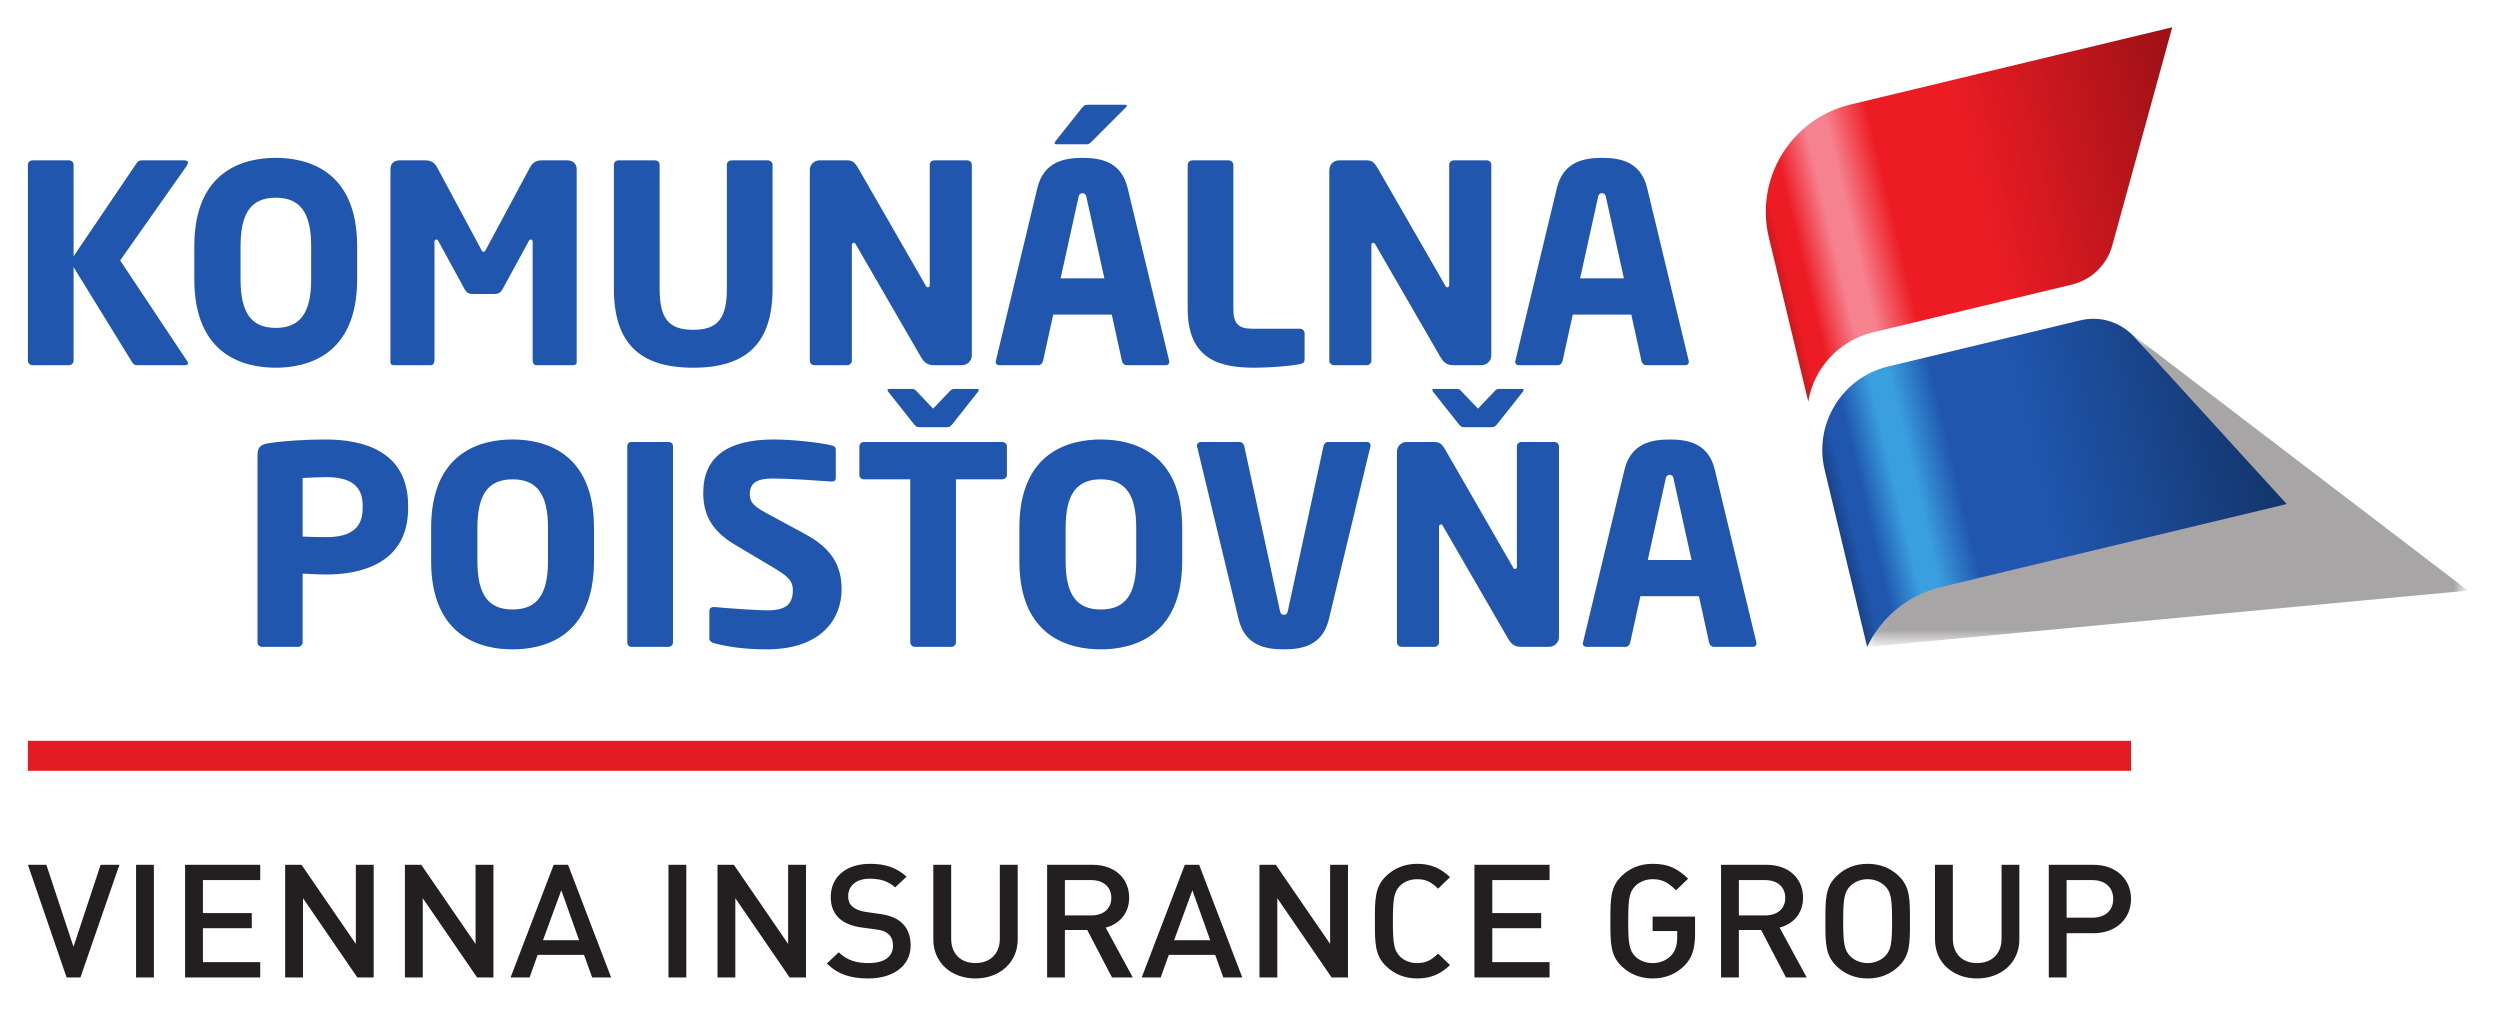 <?xml version="1.0" encoding="UTF-8"?>
<svg width="151px" height="62px" viewBox="0 0 151 62" version="1.1" xmlns="http://www.w3.org/2000/svg" xmlns:xlink="http://www.w3.org/1999/xlink">
    <title>g10</title>
    <defs>
        <polygon id="path-1" points="0.026 19.49 36.319 19.49 36.319 0.512 0.026 0.512 0.026 19.49"></polygon>
        <polygon id="path-3" points="0.026 19.49 36.319 19.49 36.319 0.512 0.026 0.512 0.026 19.49"></polygon>
        <polygon id="path-5" points="0.026 19.49 36.318 19.49 36.318 0.512 0.026 0.512"></polygon>
        <polygon id="path-7" points="0.026 19.49 36.319 19.49 36.319 0.512 0.026 0.512 0.026 19.49"></polygon>
        <polygon id="path-9" points="36.319 3.914 15.905 19.49 0.026 12.988 0.026 0.512"></polygon>
        <polygon id="path-11" points="36.319 3.914 15.905 19.49 0.026 12.988 0.026 0.512"></polygon>
        <polygon id="path-13" points="0.026 19.49 36.319 19.49 36.319 0.512 0.026 0.512 0.026 19.49"></polygon>
        <linearGradient x1="2.845%" y1="44.949%" x2="95.511%" y2="60.306%" id="linearGradient-15">
            <stop stop-color="#173E7D" offset="0%"></stop>
            <stop stop-color="#2056AE" offset="4.117%"></stop>
            <stop stop-color="#2056AE" offset="8%"></stop>
            <stop stop-color="#3A9FDF" offset="15.762%"></stop>
            <stop stop-color="#3A9FDF" offset="17%"></stop>
            <stop stop-color="#3A9FDF" offset="20.419%"></stop>
            <stop stop-color="#2056AE" offset="30%"></stop>
            <stop stop-color="#2056AE" offset="48.413%"></stop>
            <stop stop-color="#13366D" offset="100%"></stop>
        </linearGradient>
        <linearGradient x1="2.328%" y1="38.582%" x2="107.897%" y2="61.38%" id="linearGradient-16">
            <stop stop-color="#B01419" offset="0%"></stop>
            <stop stop-color="#ED1C24" offset="4.117%"></stop>
            <stop stop-color="#ED1C24" offset="8%"></stop>
            <stop stop-color="#F68290" offset="15.762%"></stop>
            <stop stop-color="#F68290" offset="17%"></stop>
            <stop stop-color="#F68290" offset="20.419%"></stop>
            <stop stop-color="#ED1C24" offset="30%"></stop>
            <stop stop-color="#ED1C24" offset="48.413%"></stop>
            <stop stop-color="#9C1116" offset="100%"></stop>
        </linearGradient>
    </defs>
    <g id="Page-1" stroke="none" stroke-width="1" fill="none" fill-rule="evenodd">
        <g id="g10" transform="translate(75.5, 30.585) scale(-1, 1) rotate(-180) translate(-75.5, -30.585) translate(0, 0.085)">
            <g id="g12" transform="translate(112, 21)">
                <g id="g82-Clipped" transform="translate(0.75, 0.5)">
                    <mask id="mask-2" fill="white">
                        <use xlink:href="#path-1"></use>
                    </mask>
                    <g id="path26"></g>
                    <g id="g82" mask="url(#mask-2)">
                        <g id="g88-Clipped">
                            <g id="g54-Clipped">
                                <mask id="mask-4" fill="white">
                                    <use xlink:href="#path-3"></use>
                                </mask>
                                <g id="path30"></g>
                                <mask id="mask-6" fill="white">
                                    <use xlink:href="#path-5"></use>
                                </mask>
                                <g id="path56"></g>
                                <g id="g64-Clipped" mask="url(#mask-6)">
                                    <mask id="mask-8" fill="white">
                                        <use xlink:href="#path-7"></use>
                                    </mask>
                                    <g id="path34"></g>
                                    <g id="g68-Clipped" mask="url(#mask-8)">
                                        <mask id="mask-10" fill="white">
                                            <use xlink:href="#path-9"></use>
                                        </mask>
                                        <g id="path38"></g>
                                        <mask id="mask-12" fill="white">
                                            <use xlink:href="#path-11"></use>
                                        </mask>
                                        <g id="path74"></g>
                                    </g>
                                </g>
                            </g>
                            <g id="g94-Clipped">
                                <mask id="mask-14" fill="white">
                                    <use xlink:href="#path-13"></use>
                                </mask>
                                <g id="path78"></g>
                                <g id="g94" mask="url(#mask-14)">
                                    <g transform="translate(-1.25, 0)" id="g96">
                                        <g transform="translate(0.068, 0.164)">
                                            <polygon id="path98" fill="#A7A5A6" points="37.5 3.75 17.086 19.325 1.209 12.824 1.209 0.347"></polygon>
                                        </g>
                                    </g>
                                </g>
                            </g>
                        </g>
                    </g>
                </g>
            </g>
            <g id="g100" transform="translate(1.685, 14.527)" fill="#E31B22" fill-rule="nonzero">
                <polygon id="path102" points="0 0 127.029 0 127.029 1.814 0 1.815"></polygon>
            </g>
            <g id="g106" transform="translate(0.25, 0.25)">
                <g id="g112" transform="translate(0.858, 0.547)" fill="#231F20">
                    <path d="M3.75,1.25 L2.914,1.25 L0.578,8.054 L1.692,8.054 L3.331,3.103 L4.969,8.054 L6.104,8.054 L3.75,1.25 Z M7.11,1.25 L8.186,1.25 L8.186,8.054 L7.11,8.054 L7.11,1.25 Z M10.071,1.25 L10.071,8.054 L14.61,8.054 L14.61,7.13 L11.149,7.13 L11.149,5.14 L14.099,5.14 L14.099,4.223 L11.149,4.223 L11.149,2.175 L14.61,2.175 L14.61,1.25 L10.071,1.25 Z M20.475,1.25 L17.194,6.037 L17.194,1.25 L16.116,1.25 L16.116,8.054 L17.104,8.054 L20.385,3.276 L20.385,8.054 L21.462,8.054 L21.462,1.25 L20.475,1.25 L20.475,1.25 Z M27.707,1.25 L24.426,6.037 L24.426,1.25 L23.349,1.25 L23.349,8.054 L24.336,8.054 L27.616,3.276 L27.616,8.054 L28.696,8.054 L28.696,1.25 L27.707,1.25 Z M34.659,1.25 L34.167,2.615 L31.367,2.615 L30.878,1.25 L29.731,1.25 L32.335,8.054 L33.203,8.054 L35.805,1.25 L34.659,1.25 Z M32.794,6.515 L31.688,3.499 L33.869,3.499 L32.794,6.515 Z M39.267,1.25 L40.344,1.25 L40.344,8.054 L39.267,8.054 L39.267,1.25 Z M46.586,1.25 L43.306,6.037 L43.306,1.25 L42.229,1.25 L42.229,8.054 L43.218,8.054 L46.495,3.276 L46.495,8.054 L47.575,8.054 L47.575,1.25 L46.586,1.25 L46.586,1.25 Z M51.344,1.189 C50.275,1.189 49.509,1.431 48.833,2.091 L49.553,2.77 C50.069,2.269 50.635,2.118 51.364,2.118 C52.292,2.118 52.829,2.501 52.829,3.16 C52.829,3.458 52.741,3.708 52.553,3.868 C52.373,4.032 52.193,4.099 51.773,4.154 L50.936,4.268 C50.358,4.346 49.896,4.535 49.587,4.814 C49.241,5.128 49.069,5.559 49.069,6.114 C49.069,7.298 49.969,8.113 51.445,8.113 C52.381,8.113 53.039,7.883 53.65,7.338 L52.96,6.69 C52.521,7.088 52.014,7.214 51.415,7.214 C50.576,7.214 50.119,6.755 50.119,6.151 C50.119,5.904 50.197,5.685 50.388,5.52 C50.566,5.367 50.856,5.254 51.186,5.207 L51.992,5.093 C52.653,4.996 53.02,4.844 53.319,4.586 C53.708,4.259 53.896,3.774 53.896,3.186 C53.896,1.938 52.829,1.189 51.344,1.189 M57.807,1.189 C56.362,1.189 55.264,2.139 55.264,3.542 L55.264,8.054 L56.343,8.054 L56.343,3.592 C56.343,2.681 56.92,2.118 57.807,2.118 C58.696,2.118 59.281,2.681 59.281,3.592 L59.281,8.054 L60.361,8.054 L60.361,3.542 C60.361,2.139 59.254,1.189 57.807,1.189 M66.056,1.25 L64.562,4.115 L63.212,4.115 L63.212,1.25 L62.138,1.25 L62.138,8.054 L64.89,8.054 C66.236,8.054 67.093,7.225 67.093,6.066 C67.093,5.093 66.475,4.469 65.677,4.261 L67.312,1.25 L66.056,1.25 Z M64.809,7.13 L63.212,7.13 L63.212,4.997 L64.809,4.997 C65.526,4.997 66.016,5.389 66.016,6.056 C66.016,6.726 65.526,7.13 64.809,7.13 M72.78,1.25 L72.29,2.615 L69.489,2.615 L68.999,1.25 L67.851,1.25 L70.456,8.054 L71.32,8.054 L73.926,1.25 L72.78,1.25 Z M70.912,6.515 L69.808,3.499 L71.99,3.499 L70.912,6.515 Z M79.321,1.25 L76.041,6.037 L76.041,1.25 L74.963,1.25 L74.963,8.054 L75.95,8.054 L79.231,3.276 L79.231,8.054 L80.31,8.054 L80.31,1.25 L79.321,1.25 Z M84.486,1.189 C83.749,1.189 83.111,1.452 82.623,1.919 C81.922,2.586 81.936,3.344 81.936,4.651 C81.936,5.96 81.922,6.716 82.623,7.385 C83.111,7.853 83.749,8.113 84.486,8.113 C85.377,8.113 85.942,7.805 86.474,7.31 L85.754,6.612 C85.386,6.965 85.078,7.185 84.486,7.185 C84.069,7.185 83.689,7.029 83.44,6.776 C83.093,6.409 83.022,6.019 83.022,4.651 C83.022,3.284 83.093,2.891 83.44,2.529 C83.689,2.269 84.069,2.118 84.486,2.118 C85.078,2.118 85.386,2.339 85.754,2.691 L86.474,1.995 C85.942,1.498 85.377,1.189 84.486,1.189 M87.948,1.25 L87.948,8.054 L92.486,8.054 L92.486,7.13 L89.025,7.13 L89.025,5.14 L91.979,5.14 L91.979,4.223 L89.025,4.223 L89.025,2.175 L92.486,2.175 L92.486,1.25 L87.948,1.25 Z M100.645,1.975 C100.145,1.468 99.489,1.189 98.71,1.189 C97.974,1.189 97.335,1.452 96.845,1.919 C96.149,2.586 96.159,3.344 96.159,4.651 C96.159,5.96 96.149,6.718 96.845,7.385 C97.335,7.853 97.954,8.113 98.71,8.113 C99.679,8.113 100.218,7.822 100.855,7.214 L100.126,6.515 C99.679,6.945 99.349,7.185 98.71,7.185 C98.293,7.185 97.903,7.02 97.654,6.765 C97.305,6.399 97.236,6.019 97.236,4.651 C97.236,3.284 97.305,2.891 97.654,2.529 C97.903,2.269 98.293,2.118 98.71,2.118 C99.18,2.118 99.569,2.29 99.847,2.598 C100.108,2.874 100.196,3.255 100.196,3.68 L100.196,4.051 L98.71,4.051 L98.71,4.926 L101.274,4.926 L101.274,3.906 C101.274,3.024 101.114,2.455 100.645,1.975 M106.764,1.25 L105.265,4.115 L103.919,4.115 L103.919,1.25 L102.843,1.25 L102.843,8.054 L105.593,8.054 C106.94,8.054 107.796,7.225 107.796,6.066 C107.796,5.093 107.181,4.469 106.38,4.261 L108.017,1.25 L106.764,1.25 Z M105.514,7.13 L103.919,7.13 L103.919,4.997 L105.514,4.997 C106.233,4.997 106.721,5.389 106.721,6.056 C106.721,6.726 106.233,7.13 105.514,7.13 M113.571,1.919 C113.084,1.452 112.454,1.189 111.699,1.189 C110.941,1.189 110.323,1.452 109.834,1.919 C109.132,2.586 109.146,3.344 109.146,4.651 C109.146,5.96 109.132,6.718 109.834,7.385 C110.323,7.853 110.941,8.113 111.699,8.113 C112.454,8.113 113.084,7.853 113.571,7.385 C114.27,6.718 114.253,5.96 114.253,4.651 C114.253,3.344 114.27,2.586 113.571,1.919 M112.756,6.765 C112.502,7.02 112.115,7.185 111.699,7.185 C111.278,7.185 110.89,7.02 110.64,6.765 C110.293,6.402 110.22,6.019 110.22,4.651 C110.22,3.284 110.293,2.906 110.64,2.54 C110.89,2.283 111.278,2.118 111.699,2.118 C112.115,2.118 112.502,2.283 112.756,2.54 C113.104,2.906 113.174,3.284 113.174,4.651 C113.174,6.019 113.104,6.402 112.756,6.765 M118.309,1.189 C116.864,1.189 115.766,2.139 115.766,3.542 L115.766,8.054 L116.843,8.054 L116.843,3.592 C116.843,2.681 117.422,2.118 118.309,2.118 C119.196,2.118 119.787,2.681 119.787,3.592 L119.787,8.054 L120.861,8.054 L120.861,3.542 C120.861,2.139 119.756,1.189 118.309,1.189 M125.332,3.922 L123.716,3.922 L123.716,1.25 L122.639,1.25 L122.639,8.054 L125.332,8.054 C126.719,8.054 127.605,7.174 127.605,5.991 C127.605,4.804 126.719,3.922 125.332,3.922 M125.27,7.13 L123.716,7.13 L123.716,4.86 L125.27,4.86 C126.021,4.86 126.53,5.271 126.53,5.991 C126.53,6.707 126.021,7.13 125.27,7.13" id="path114"></path>
                </g>
                <g id="g116" transform="translate(14.694, 21.093)" fill="#2056AE" fill-rule="nonzero">
                    <path d="M38.75,16.25 C38.71,16.25 38.664,16.241 38.664,16.196 C38.664,16.177 38.667,16.12 38.71,16.076 L40.231,14.155 C40.369,13.985 40.417,13.938 40.601,13.938 L42.233,13.938 C42.417,13.938 42.465,13.985 42.604,14.156 L44.12,16.071 C44.167,16.12 44.171,16.179 44.171,16.196 C44.171,16.241 44.124,16.25 44.085,16.25 L42.711,16.25 C42.546,16.25 42.499,16.205 42.371,16.062 L41.417,15.06 L40.465,16.06 C40.337,16.205 40.288,16.25 40.123,16.25 L38.75,16.25 Z M71.657,16.25 C71.618,16.25 71.57,16.241 71.57,16.196 C71.57,16.179 71.574,16.12 71.618,16.075 L73.14,14.155 C73.279,13.985 73.326,13.938 73.511,13.938 L75.14,13.938 C75.324,13.938 75.373,13.985 75.511,14.156 L77.028,16.071 C77.076,16.12 77.079,16.179 77.079,16.196 C77.079,16.241 77.031,16.25 76.993,16.25 L75.619,16.25 C75.454,16.25 75.405,16.205 75.279,16.062 L74.325,15.06 L73.374,16.06 C73.245,16.205 73.198,16.25 73.031,16.25 L71.657,16.25 Z M4.754,7.298 C4.576,7.298 3.576,7.314 3.388,7.331 L3.336,7.336 L3.336,10.869 L3.388,10.874 C3.586,10.89 4.505,10.924 4.754,10.924 C6.26,10.924 6.961,10.377 6.961,9.204 L6.961,9.051 C6.961,7.855 6.26,7.298 4.754,7.298 M16.015,2.929 C14.546,2.929 13.891,3.831 13.891,5.859 L13.891,7.859 C13.891,9.885 14.546,10.79 16.015,10.79 C17.496,10.79 18.155,9.885 18.155,7.859 L18.155,5.859 C18.155,3.831 17.496,2.929 16.015,2.929 M51.544,2.929 C50.075,2.929 49.42,3.831 49.42,5.859 L49.42,7.859 C49.42,9.885 50.075,10.79 51.544,10.79 C53.024,10.79 53.684,9.885 53.684,7.859 L53.684,5.859 C53.684,3.831 53.024,2.929 51.544,2.929 M4.72,13.197 C3.496,13.197 2.161,13.111 1.317,12.979 C0.828,12.9 0.609,12.773 0.609,12.227 L0.609,0.935 C0.609,0.784 0.729,0.672 0.889,0.672 L3.058,0.672 C3.21,0.672 3.336,0.796 3.336,0.951 L3.336,5.094 L3.395,5.093 C3.515,5.086 3.646,5.08 3.78,5.074 C4.117,5.058 4.468,5.041 4.754,5.041 C6.604,5.041 9.706,5.561 9.706,9.051 L9.706,9.204 C9.706,12.504 6.995,13.197 4.72,13.197 M23.191,13.046 C23.043,13.046 22.945,12.943 22.945,12.784 L22.945,0.951 C22.945,0.786 23.046,0.672 23.191,0.672 L25.442,0.672 C25.593,0.672 25.705,0.791 25.705,0.951 L25.705,12.784 C25.705,12.938 25.599,13.046 25.442,13.046 L23.191,13.046 L23.191,13.046 Z M37.24,13.046 C37.083,13.046 36.961,12.932 36.961,12.784 L36.961,11.051 C36.961,10.902 37.083,10.79 37.24,10.79 L40.036,10.79 L40.036,0.951 C40.036,0.796 40.163,0.672 40.316,0.672 L42.519,0.672 C42.672,0.672 42.797,0.796 42.797,0.951 L42.797,10.79 L45.578,10.79 C45.741,10.79 45.874,10.908 45.874,11.051 L45.874,12.784 C45.874,12.928 45.741,13.046 45.578,13.046 L37.24,13.046 Z M16.015,13.197 C14.179,13.197 11.096,12.502 11.096,7.859 L11.096,5.859 C11.096,1.214 14.179,0.521 16.015,0.521 C17.851,0.521 20.933,1.214 20.933,5.859 L20.933,7.859 C20.933,12.502 17.851,13.197 16.015,13.197 M28.194,3.08 C27.991,3.079 27.902,3 27.902,2.816 L27.902,1.17 C27.902,1.01 28.064,0.929 28.199,0.887 C29.181,0.637 30.186,0.521 31.358,0.521 C34.7,0.521 35.89,2.393 35.89,4.144 C35.89,5.655 35.22,6.661 33.651,7.505 L31.501,8.665 C30.619,9.139 30.344,9.37 30.344,9.893 C30.344,10.556 30.754,10.84 31.712,10.84 C32.751,10.84 34.466,10.714 35.112,10.668 L35.279,10.655 C35.456,10.655 35.538,10.726 35.538,10.884 L35.538,12.581 C35.538,12.713 35.469,12.794 35.328,12.829 C34.681,12.999 32.991,13.197 31.78,13.197 C28.961,13.197 27.532,12.113 27.532,9.976 C27.532,8.57 28.117,7.625 29.489,6.815 L31.809,5.436 C32.7,4.905 32.944,4.62 32.944,4.11 C32.944,3.224 32.51,2.877 31.391,2.877 C30.74,2.877 28.902,3.01 28.194,3.08 M51.544,13.197 C49.706,13.197 46.625,12.502 46.625,7.859 L46.625,5.859 C46.625,1.214 49.706,0.521 51.544,0.521 C53.38,0.521 56.461,1.214 56.461,5.859 L56.461,7.859 C56.461,12.502 53.38,13.197 51.544,13.197 M62.377,2.786 L60.211,12.787 C60.181,12.938 60.062,13.046 59.93,13.046 L57.594,13.046 C57.456,13.046 57.347,12.953 57.347,12.834 C57.347,12.826 57.35,12.821 57.354,12.81 C57.359,12.795 57.365,12.775 57.365,12.749 L59.867,2.342 C60.255,0.728 61.532,0.521 62.602,0.521 C63.664,0.521 64.934,0.728 65.32,2.342 L67.825,12.762 C67.824,12.777 67.83,12.803 67.836,12.821 C67.838,12.826 67.839,12.832 67.84,12.836 C67.84,12.965 67.752,13.046 67.61,13.046 L65.259,13.046 C65.101,13.046 65.017,12.908 64.994,12.787 L62.829,2.786 C62.809,2.696 62.724,2.605 62.602,2.605 C62.48,2.605 62.394,2.701 62.377,2.786" id="path118"></path>
                </g>
                <g id="g120" transform="translate(10.478, 38.26)" fill="#2056AE" fill-rule="nonzero">
                    <path d="M55,16.25 C54.789,16.25 54.737,16.198 54.59,16.019 L53.028,14.054 C52.98,13.989 52.972,13.95 52.972,13.921 C52.972,13.87 53.025,13.86 53.069,13.86 L54.865,13.86 C55.046,13.86 55.087,13.902 55.203,14.018 L55.229,14.045 L57.279,16.095 C57.316,16.133 57.33,16.168 57.33,16.19 C57.33,16.225 57.278,16.25 57.201,16.25 L55,16.25 Z M5.924,2.771 C4.455,2.771 3.801,3.676 3.801,5.702 L3.801,7.702 C3.801,9.73 4.455,10.633 5.924,10.633 C7.405,10.633 8.066,9.73 8.066,7.702 L8.066,5.702 C8.066,3.676 7.405,2.771 5.924,2.771 M21.444,7.995 L21.444,0.795 C21.444,0.642 21.539,0.516 21.656,0.516 L23.875,0.516 C23.979,0.516 24.104,0.547 24.104,0.695 L24.104,12.357 C24.104,12.676 23.884,12.889 23.555,12.889 L21.975,12.889 C21.663,12.889 21.438,12.75 21.286,12.466 L18.581,7.428 C18.559,7.388 18.519,7.365 18.479,7.365 C18.439,7.365 18.398,7.393 18.379,7.426 L15.674,12.465 C15.523,12.75 15.297,12.889 14.984,12.889 L13.404,12.889 C13.071,12.889 12.855,12.686 12.855,12.374 L12.855,0.695 C12.855,0.547 12.98,0.516 13.084,0.516 L15.304,0.516 C15.42,0.516 15.516,0.642 15.516,0.795 L15.516,7.994 C15.516,8.06 15.57,8.109 15.63,8.109 C15.664,8.109 15.706,8.094 15.731,8.046 C15.759,7.996 17.352,5.075 17.352,5.075 C17.454,4.9 17.6,4.817 17.808,4.817 L19.151,4.817 C19.36,4.817 19.505,4.9 19.608,5.076 L21.229,8.046 C21.244,8.074 21.277,8.109 21.329,8.109 C21.381,8.109 21.444,8.065 21.444,7.995 M45.428,5.336 C45.428,5.275 45.376,5.221 45.312,5.221 C45.265,5.221 45.231,5.25 45.215,5.276 L45.104,5.47 L41.119,12.396 C40.932,12.724 40.78,12.889 40.462,12.889 L38.765,12.889 C38.444,12.889 38.184,12.627 38.184,12.307 L38.184,0.795 C38.184,0.642 38.309,0.516 38.462,0.516 L40.445,0.516 C40.599,0.516 40.725,0.642 40.725,0.795 L40.725,7.794 C40.725,7.864 40.78,7.911 40.839,7.911 C40.883,7.911 40.919,7.885 40.939,7.854 L44.898,1.009 C45.145,0.593 45.369,0.516 45.724,0.516 L47.37,0.516 C47.694,0.516 47.969,0.782 47.969,1.099 L47.969,12.626 C47.969,12.776 47.849,12.889 47.69,12.889 L45.706,12.889 C45.546,12.889 45.428,12.776 45.428,12.626 L45.428,5.336 Z M5.924,13.04 C4.089,13.04 1.008,12.348 1.008,7.702 L1.008,5.702 C1.008,1.058 4.089,0.365 5.924,0.365 C7.761,0.365 10.844,1.058 10.844,5.702 L10.844,7.702 C10.844,12.348 7.761,13.04 5.924,13.04 M26.631,12.889 C26.471,12.889 26.351,12.776 26.351,12.626 L26.351,5.149 C26.351,1.884 27.871,0.365 31.135,0.365 C34.41,0.365 35.935,1.884 35.935,5.149 L35.935,12.626 C35.935,12.771 35.803,12.889 35.639,12.889 L33.454,12.889 C33.295,12.889 33.175,12.776 33.175,12.626 L33.175,5.149 C33.175,3.33 32.623,2.655 31.135,2.655 C29.661,2.655 29.113,3.33 29.113,5.149 L29.113,12.626 C29.113,12.776 28.991,12.889 28.832,12.889 L26.631,12.889 L26.631,12.889 Z M61.286,12.889 C61.131,12.889 61.008,12.764 61.008,12.61 L61.008,3.921 C61.008,0.787 63.05,0.365 65.051,0.365 C65.959,0.365 67.233,0.466 67.779,0.581 C68.001,0.63 68.07,0.7 68.07,0.879 L68.07,2.442 C68.07,2.596 67.944,2.721 67.79,2.721 L64.899,2.721 C64.064,2.721 63.767,3.036 63.767,3.921 L63.767,12.61 C63.767,12.764 63.641,12.889 63.487,12.889 L61.286,12.889 L61.286,12.889 Z" id="path122"></path>
                </g>
                <g id="g124" transform="translate(0.445, 38.45)" fill="#2056AE" fill-rule="nonzero">
                    <path d="M3.75,6.25 L3.855,6.08 L7.268,0.534 C7.344,0.412 7.411,0.326 7.588,0.326 L10.479,0.326 C10.533,0.326 10.658,0.336 10.658,0.438 C10.658,0.466 10.65,0.524 10.601,0.588 L6.562,6.656 L6.585,6.688 L10.584,12.369 C10.63,12.446 10.658,12.52 10.658,12.57 C10.658,12.651 10.579,12.699 10.445,12.699 L7.874,12.699 C7.719,12.699 7.633,12.651 7.553,12.524 L3.75,6.907 L3.75,12.436 C3.75,12.585 3.63,12.699 3.47,12.699 L1.269,12.699 C1.11,12.699 0.99,12.585 0.99,12.436 L0.99,0.605 C0.99,0.451 1.115,0.326 1.269,0.326 L3.47,0.326 C3.625,0.326 3.75,0.451 3.75,0.605 L3.75,6.25 Z" id="path126"></path>
                </g>
                <g id="g128" transform="translate(79.782, 38.596)" fill="#2056AE" fill-rule="nonzero">
                    <path d="M7.5,5 C7.5,4.939 7.45,4.885 7.386,4.885 C7.339,4.885 7.304,4.914 7.289,4.94 L7.178,5.134 L3.192,12.06 C3.006,12.387 2.853,12.553 2.536,12.553 L0.838,12.553 C0.517,12.553 0.258,12.291 0.258,11.971 L0.258,0.459 C0.258,0.306 0.383,0.18 0.536,0.18 L2.519,0.18 C2.674,0.18 2.799,0.306 2.799,0.459 L2.799,7.457 C2.799,7.526 2.854,7.575 2.913,7.575 C2.956,7.575 2.993,7.549 3.011,7.518 L6.971,0.672 C7.216,0.256 7.442,0.18 7.796,0.18 L9.444,0.18 C9.768,0.18 10.043,0.446 10.043,0.762 L10.043,12.29 C10.043,12.44 9.922,12.553 9.764,12.553 L7.78,12.553 C7.621,12.553 7.5,12.44 7.5,12.29 L7.5,5 Z" id="path130"></path>
                </g>
                <g id="g132" transform="translate(83.87, 21.585)" fill="#2056AE" fill-rule="nonzero">
                    <path d="M7.5,5 C7.5,4.939 7.449,4.885 7.386,4.885 C7.339,4.885 7.304,4.914 7.289,4.94 L7.178,5.134 L3.191,12.06 C3.005,12.387 2.853,12.553 2.535,12.553 L0.838,12.553 C0.517,12.553 0.256,12.293 0.256,11.971 L0.256,0.46 C0.256,0.305 0.381,0.18 0.535,0.18 L2.518,0.18 C2.672,0.18 2.797,0.305 2.797,0.46 L2.797,7.457 C2.797,7.526 2.853,7.575 2.911,7.575 C2.955,7.575 2.993,7.549 3.011,7.516 L6.971,0.672 C7.218,0.256 7.442,0.18 7.796,0.18 L9.444,0.18 C9.766,0.18 10.041,0.446 10.041,0.761 L10.041,12.291 C10.041,12.44 9.921,12.553 9.762,12.553 L7.779,12.553 C7.62,12.553 7.5,12.44 7.5,12.291 L7.5,5 Z" id="path134"></path>
                </g>
            </g>
            <g id="g136" transform="translate(109, 21.5)" fill="url(#linearGradient-15)" fill-rule="nonzero">
                <g id="g146">
                    <path d="M16.663,20.239 L5.04,17.449 C2.257,16.78 0.542,13.982 1.211,11.197 L1.211,11.197 L3.776,0.512 C4.611,2.265 6.202,3.639 8.238,4.129 L8.238,4.129 L29.116,9.141 L19.922,19.224 C19.299,19.916 18.399,20.331 17.444,20.331 L17.444,20.331 C17.186,20.331 16.924,20.301 16.663,20.239" id="path168"></path>
                </g>
            </g>
            <g id="g170" transform="translate(59, 20)" fill="#2056AE" fill-rule="nonzero">
                <g id="g172" transform="translate(0, 0.25)">
                    <g id="g178" transform="translate(31.439, 17.773)">
                        <path d="M5,6.25 L6.096,11.217 C6.119,11.301 6.189,11.394 6.321,11.394 C6.457,11.394 6.53,11.293 6.546,11.216 C6.562,11.14 7.646,6.25 7.646,6.25 L5,6.25 Z M1.099,1.31 C1.099,1.31 1.077,1.225 1.077,1.2 C1.077,1.097 1.155,1.002 1.306,1.002 L3.659,1.002 C3.791,1.002 3.91,1.111 3.94,1.259 L4.555,4.061 L8.091,4.061 L8.705,1.26 C8.736,1.111 8.854,1.002 8.986,1.002 L11.339,1.002 C11.492,1.002 11.569,1.096 11.569,1.209 C11.569,1.218 11.557,1.275 11.551,1.301 L9.049,11.705 C8.661,13.32 7.394,13.526 6.331,13.526 C5.261,13.526 3.984,13.32 3.596,11.705 L1.099,1.31 Z" id="path180"></path>
                    </g>
                    <g id="g182" transform="translate(0.06, 17.773)">
                        <path d="M5,6.25 L6.096,11.217 C6.119,11.301 6.189,11.394 6.321,11.394 C6.457,11.394 6.529,11.293 6.546,11.216 C6.562,11.14 7.645,6.25 7.645,6.25 L5,6.25 Z M1.099,1.31 C1.099,1.31 1.077,1.225 1.077,1.2 C1.077,1.097 1.155,1.002 1.305,1.002 L3.659,1.002 C3.791,1.002 3.909,1.111 3.939,1.259 L4.555,4.061 L8.091,4.061 L8.705,1.26 C8.736,1.111 8.854,1.002 8.986,1.002 L11.339,1.002 C11.492,1.002 11.569,1.096 11.569,1.209 C11.569,1.218 11.557,1.275 11.551,1.301 L9.049,11.705 C8.661,13.32 7.394,13.526 6.331,13.526 C5.261,13.526 3.984,13.32 3.596,11.705 L1.099,1.31 Z" id="path184"></path>
                    </g>
                    <g id="g186" transform="translate(35.525, 0.762)">
                        <path d="M5,6.25 L6.096,11.217 C6.117,11.303 6.189,11.395 6.321,11.395 C6.457,11.395 6.529,11.293 6.545,11.216 C6.562,11.14 7.645,6.25 7.645,6.25 L5,6.25 Z M1.099,1.31 C1.099,1.31 1.077,1.225 1.077,1.2 C1.077,1.097 1.155,1.002 1.305,1.002 L3.659,1.002 C3.791,1.002 3.909,1.11 3.939,1.26 L4.554,4.061 L8.09,4.061 L8.705,1.261 C8.736,1.11 8.854,1.002 8.985,1.002 L11.339,1.002 C11.491,1.002 11.569,1.096 11.569,1.209 C11.569,1.218 11.557,1.275 11.551,1.301 L9.049,11.705 C8.661,13.32 7.394,13.527 6.331,13.527 C5.261,13.527 3.984,13.32 3.596,11.706 L1.099,1.31 Z" id="path188"></path>
                    </g>
                </g>
            </g>
            <g id="g190" transform="translate(106.5, 36.5)" fill="url(#linearGradient-16)" fill-rule="nonzero">
                <g id="g200">
                    <path d="M5.265,18.271 C1.686,17.413 -0.517,13.815 0.34,10.236 L0.34,10.236 L0.799,8.331 L0.851,8.11 L2.569,0.955 L2.719,0.335 C3.059,2.375 4.593,4.011 6.58,4.5 L6.58,4.5 L6.58,4.501 L7.776,4.789 L18.644,7.397 C19.87,7.692 20.773,8.629 21.084,9.765 L21.084,9.765 L24.704,22.938 L5.265,18.271 Z" id="path222"></path>
                </g>
            </g>
        </g>
    </g>
</svg>